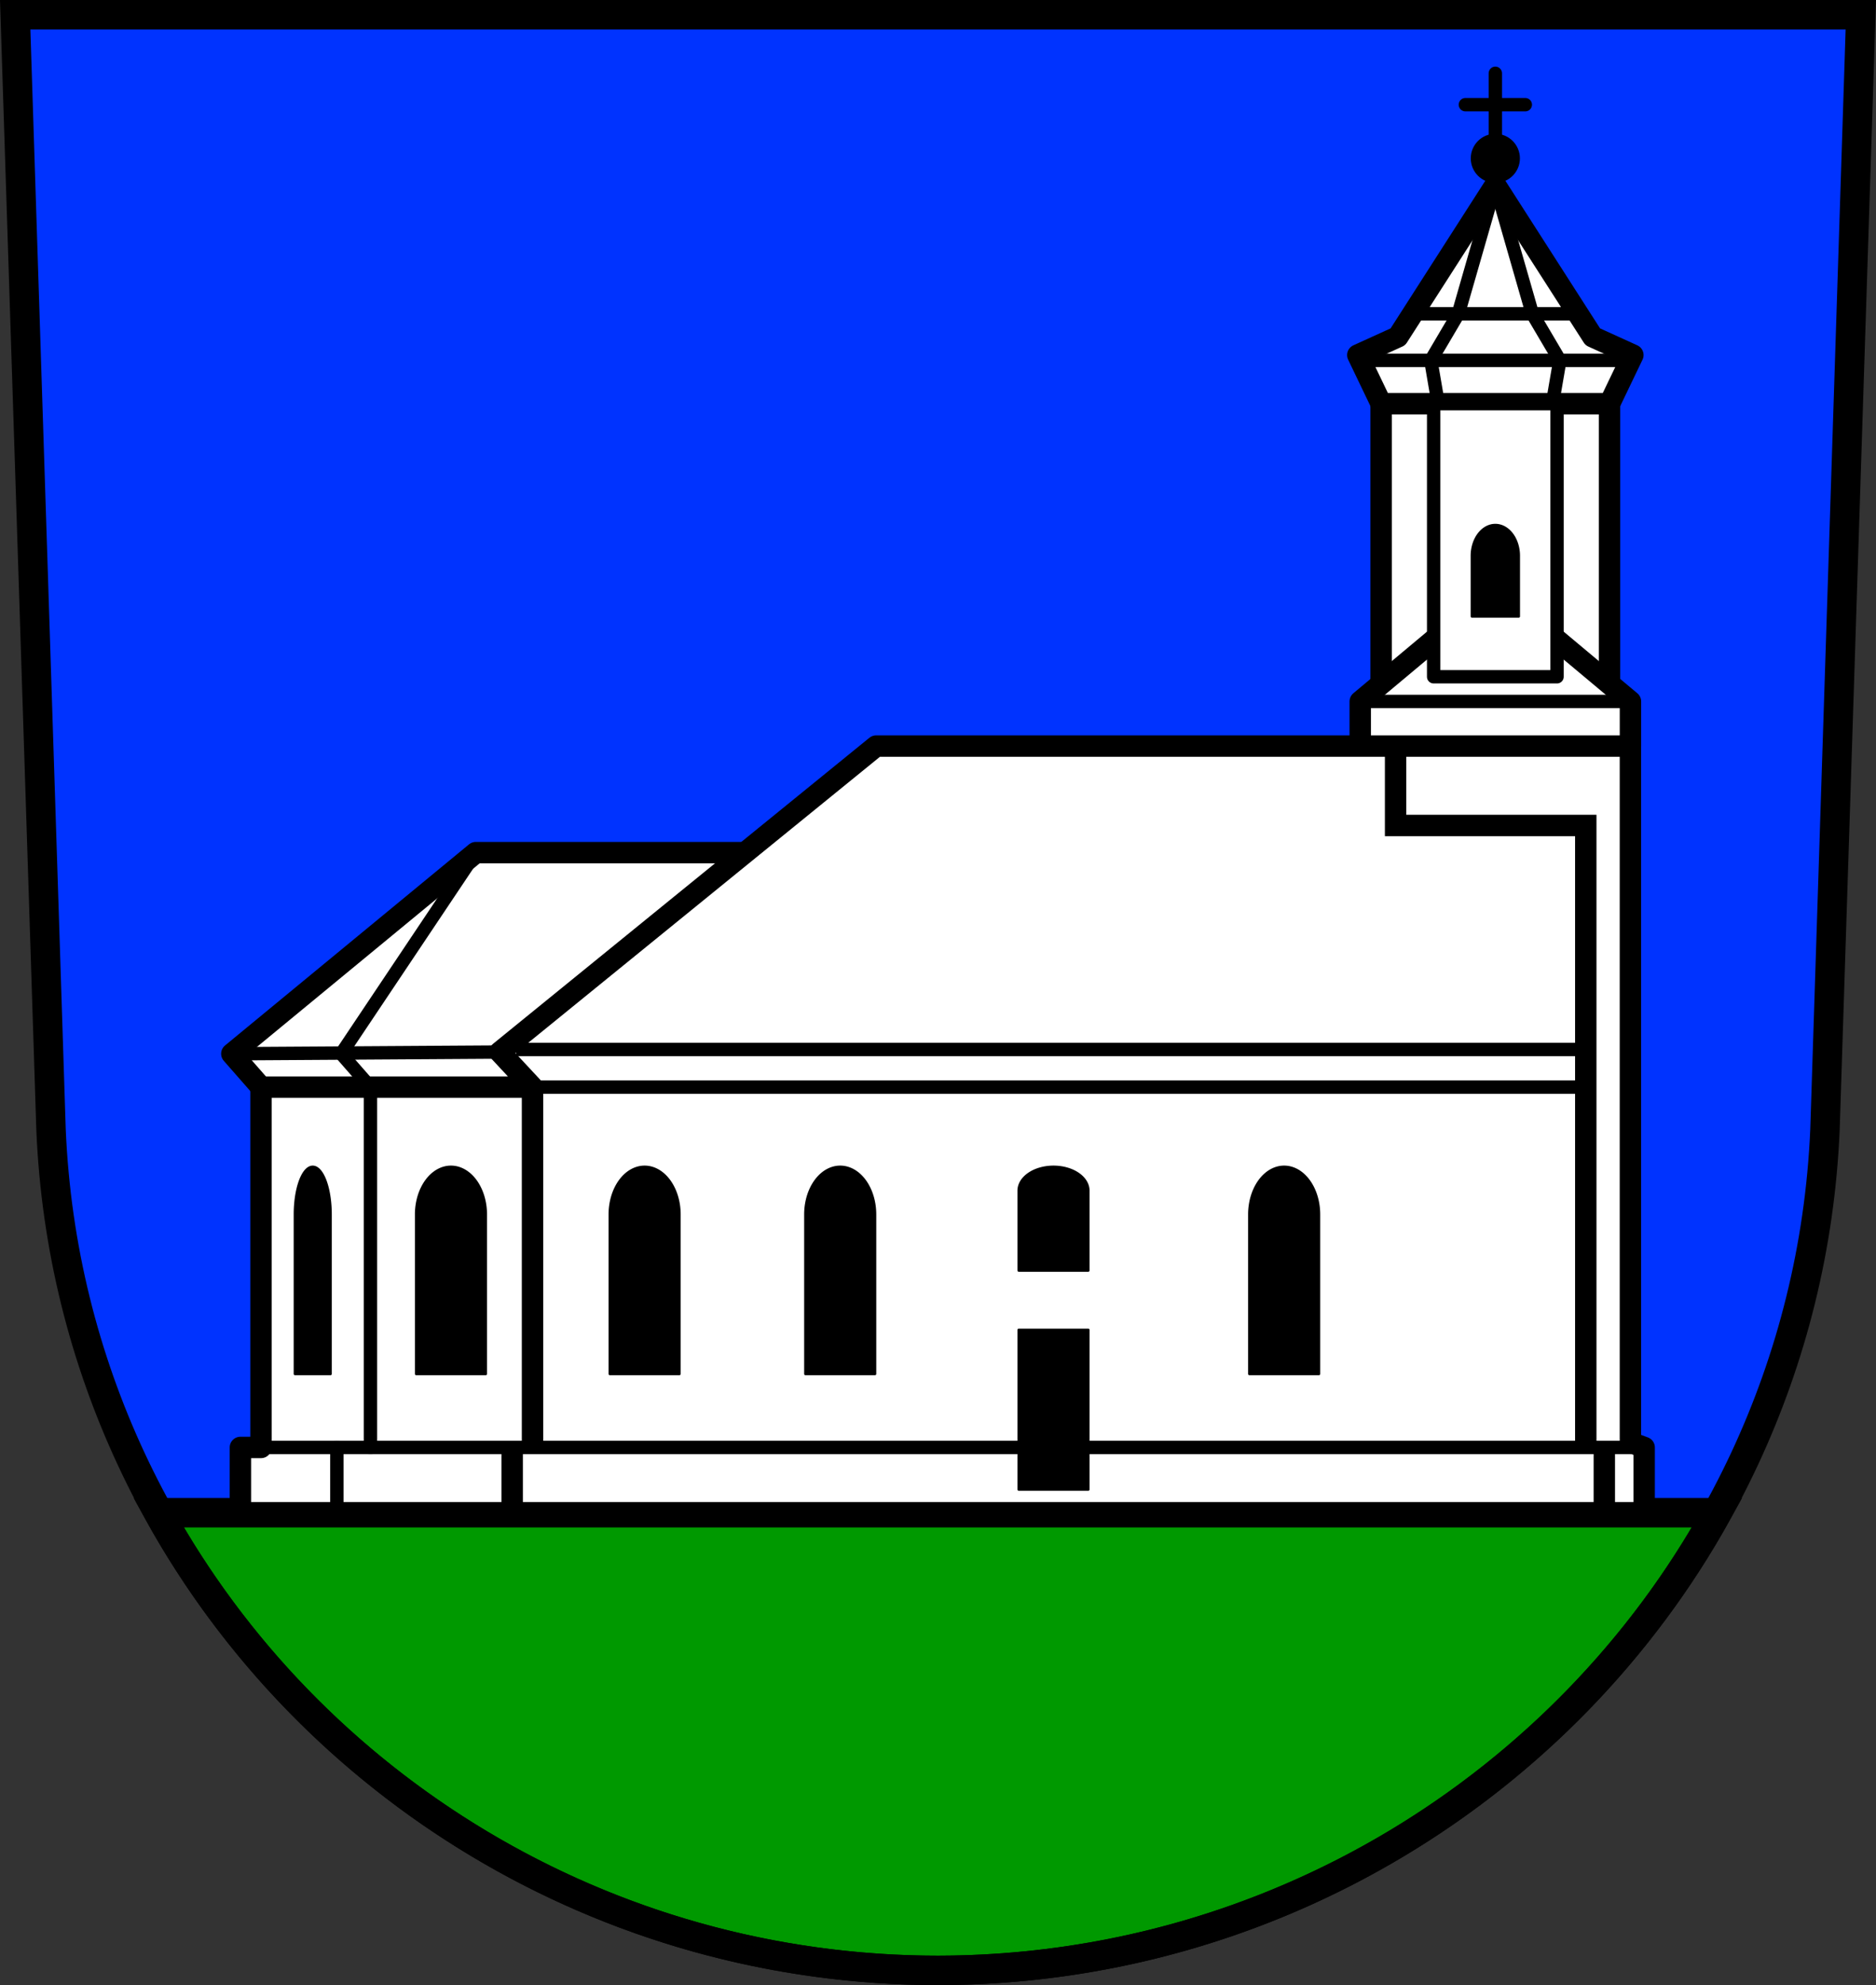 <svg xmlns="http://www.w3.org/2000/svg" width="701.33" height="741.77" viewBox="0 0 701.334 741.769"><rect x="0" y="0" width="701.334" height="741.769" fill="#333333" stroke="none"/><g transform="translate(-18.875-50.906)"><path d="m24.555 56.41l13.398 416.62c7.415 175.25 153.92 314.05 331.59 314.14 177.51-.215 324.07-139.06 331.59-314.14l13.398-416.62h-344.98z" fill="#03f" fill-rule="evenodd"/><g stroke="#000"><g stroke-width="11"><path d="m59.29 565.26c56.49 102.01 166.19 170.94 291.38 171.01 125.03-.151 234.7-69.08 291.25-171.01h-582.62z" transform="translate(18.875 50.906)" fill="#090" stroke-linecap="round"/><path d="m24.555 56.41l13.398 416.62c7.415 175.25 153.92 314.05 331.59 314.14 177.51-.215 324.07-139.06 331.59-314.14l13.398-416.62h-344.98z" fill="none" fill-rule="evenodd"/></g><g stroke-linecap="round"><g fill="#fff" stroke-linejoin="round" stroke-width="8"><path d="m196.75 369.51l-91.21 75.15 10.92 12.453 37.26 49.53 43.04 5.461h107.91v-142.6h-107.91z"/><path d="m346.42 329.69l-37.934 30.832-90.54 73.59-12.203 9.918 12.203 13.1h-101.49v134.64h-7.707v24.408h102.13 406.6 16.06v-24.408l-5.139-1.926v-260.15h-281.98z"/></g><g fill="none" fill-rule="evenodd" stroke-width="5"><path d="m205.75 444.02l-100.21.643"/><path d="m157.36 457.12l-10.92-12.453 50.31-75.15"/><path d="m116.46 591.76h517.08"/><path d="m157.36 457.12v134.64"/><path d="m144.8 591.76v24.408"/></g></g><g fill="none" fill-rule="evenodd"><g stroke-width="8"><path d="m210.35 591.76v24.408"/><path d="m618.64 591.76v24.408"/><path d="m217.95 457.12v134.64"/><path d="m611.71 591.76v-232.4h-71.1v-29.668"/></g><g stroke-width="5"><path d="m217.95 457.12h393.76"/><path d="m211.85 443.06h399.86"/></g></g><g stroke-linejoin="round"><path d="m135.79 486.949a6.622 17.751 0 0 0 -6.621 17.752v59.59h13.244v-59.59a6.622 17.751 0 0 0 -6.623 -17.752zm51.676 0a12.98 17.751 0 0 0 -12.98 17.752v59.59h25.961v-59.59a12.98 17.751 0 0 0 -12.98 -17.752zm72.395 0a12.98 17.751 0 0 0 -12.98 17.752v59.59h25.961v-59.59a12.98 17.751 0 0 0 -12.98 -17.752zm73.121 0a12.98 17.751 0 0 0 -12.98 17.752v59.59h25.961v-59.59a12.98 17.751 0 0 0 -12.98 -17.752zm79.74 0a12.98 8.875 0 0 0 -12.98 8.875v29.795h25.961v-29.795a12.98 8.875 0 0 0 -12.98 -8.875zm86.229 0A12.98 17.751 0 0 0 485.97 504.701v59.59h25.961v-59.59a12.98 17.751 0 0 0 -12.98 -17.752zm-99.21 60.918v59.59h25.959v-59.59h-25.959z"/><g fill="#fff" stroke-width="8"><path d="m535.2 201.74h85.39v112.64h-85.39z"/><g fill-rule="evenodd"><path d="m577.9 270.78l-50.51 42.24v16.666h50.51 50.51v-16.666l-50.51-42.24z"/><path d="m577.9 119.99l-.002.002v.002l-36.426 56.771-14.988 6.813 8.721 18.17h42.693.002 42.693l8.721-18.17-14.988-6.813-36.426-56.771v-.004z"/></g></g><circle cx="577.9" cy="110.08" r="8.686"/></g><g stroke-width="5"><g stroke-linecap="round"><g fill="none" fill-rule="evenodd"><path d="m577.9 101.39v-23.09"/><path d="m566.7 90.02h22.401"/><path d="m526.48 185.57h102.83"/><path d="m547 168.15h61.803"/></g><path fill="#fff" stroke-linejoin="round" d="m554.84 201.74h46.12v102.05h-46.12z"/></g><g fill="none" fill-rule="evenodd" stroke-linejoin="round"><path d="m556.55 201.74l-2.775-16.17 10.276-17.424 13.847-48.16"/><path d="m599.24 201.74l2.775-16.17-10.276-17.424-13.847-48.16"/></g></g><path d="m577.897 247.137a8.729 11.461 0 0 0 -8.729 11.461v22.619h17.457v-22.619a8.729 11.461 0 0 0 -8.729 -11.461z" stroke-linejoin="round"/><path d="m527.39 313.02h101.01" fill="none" fill-rule="evenodd" stroke-width="5"/></g></g></svg>